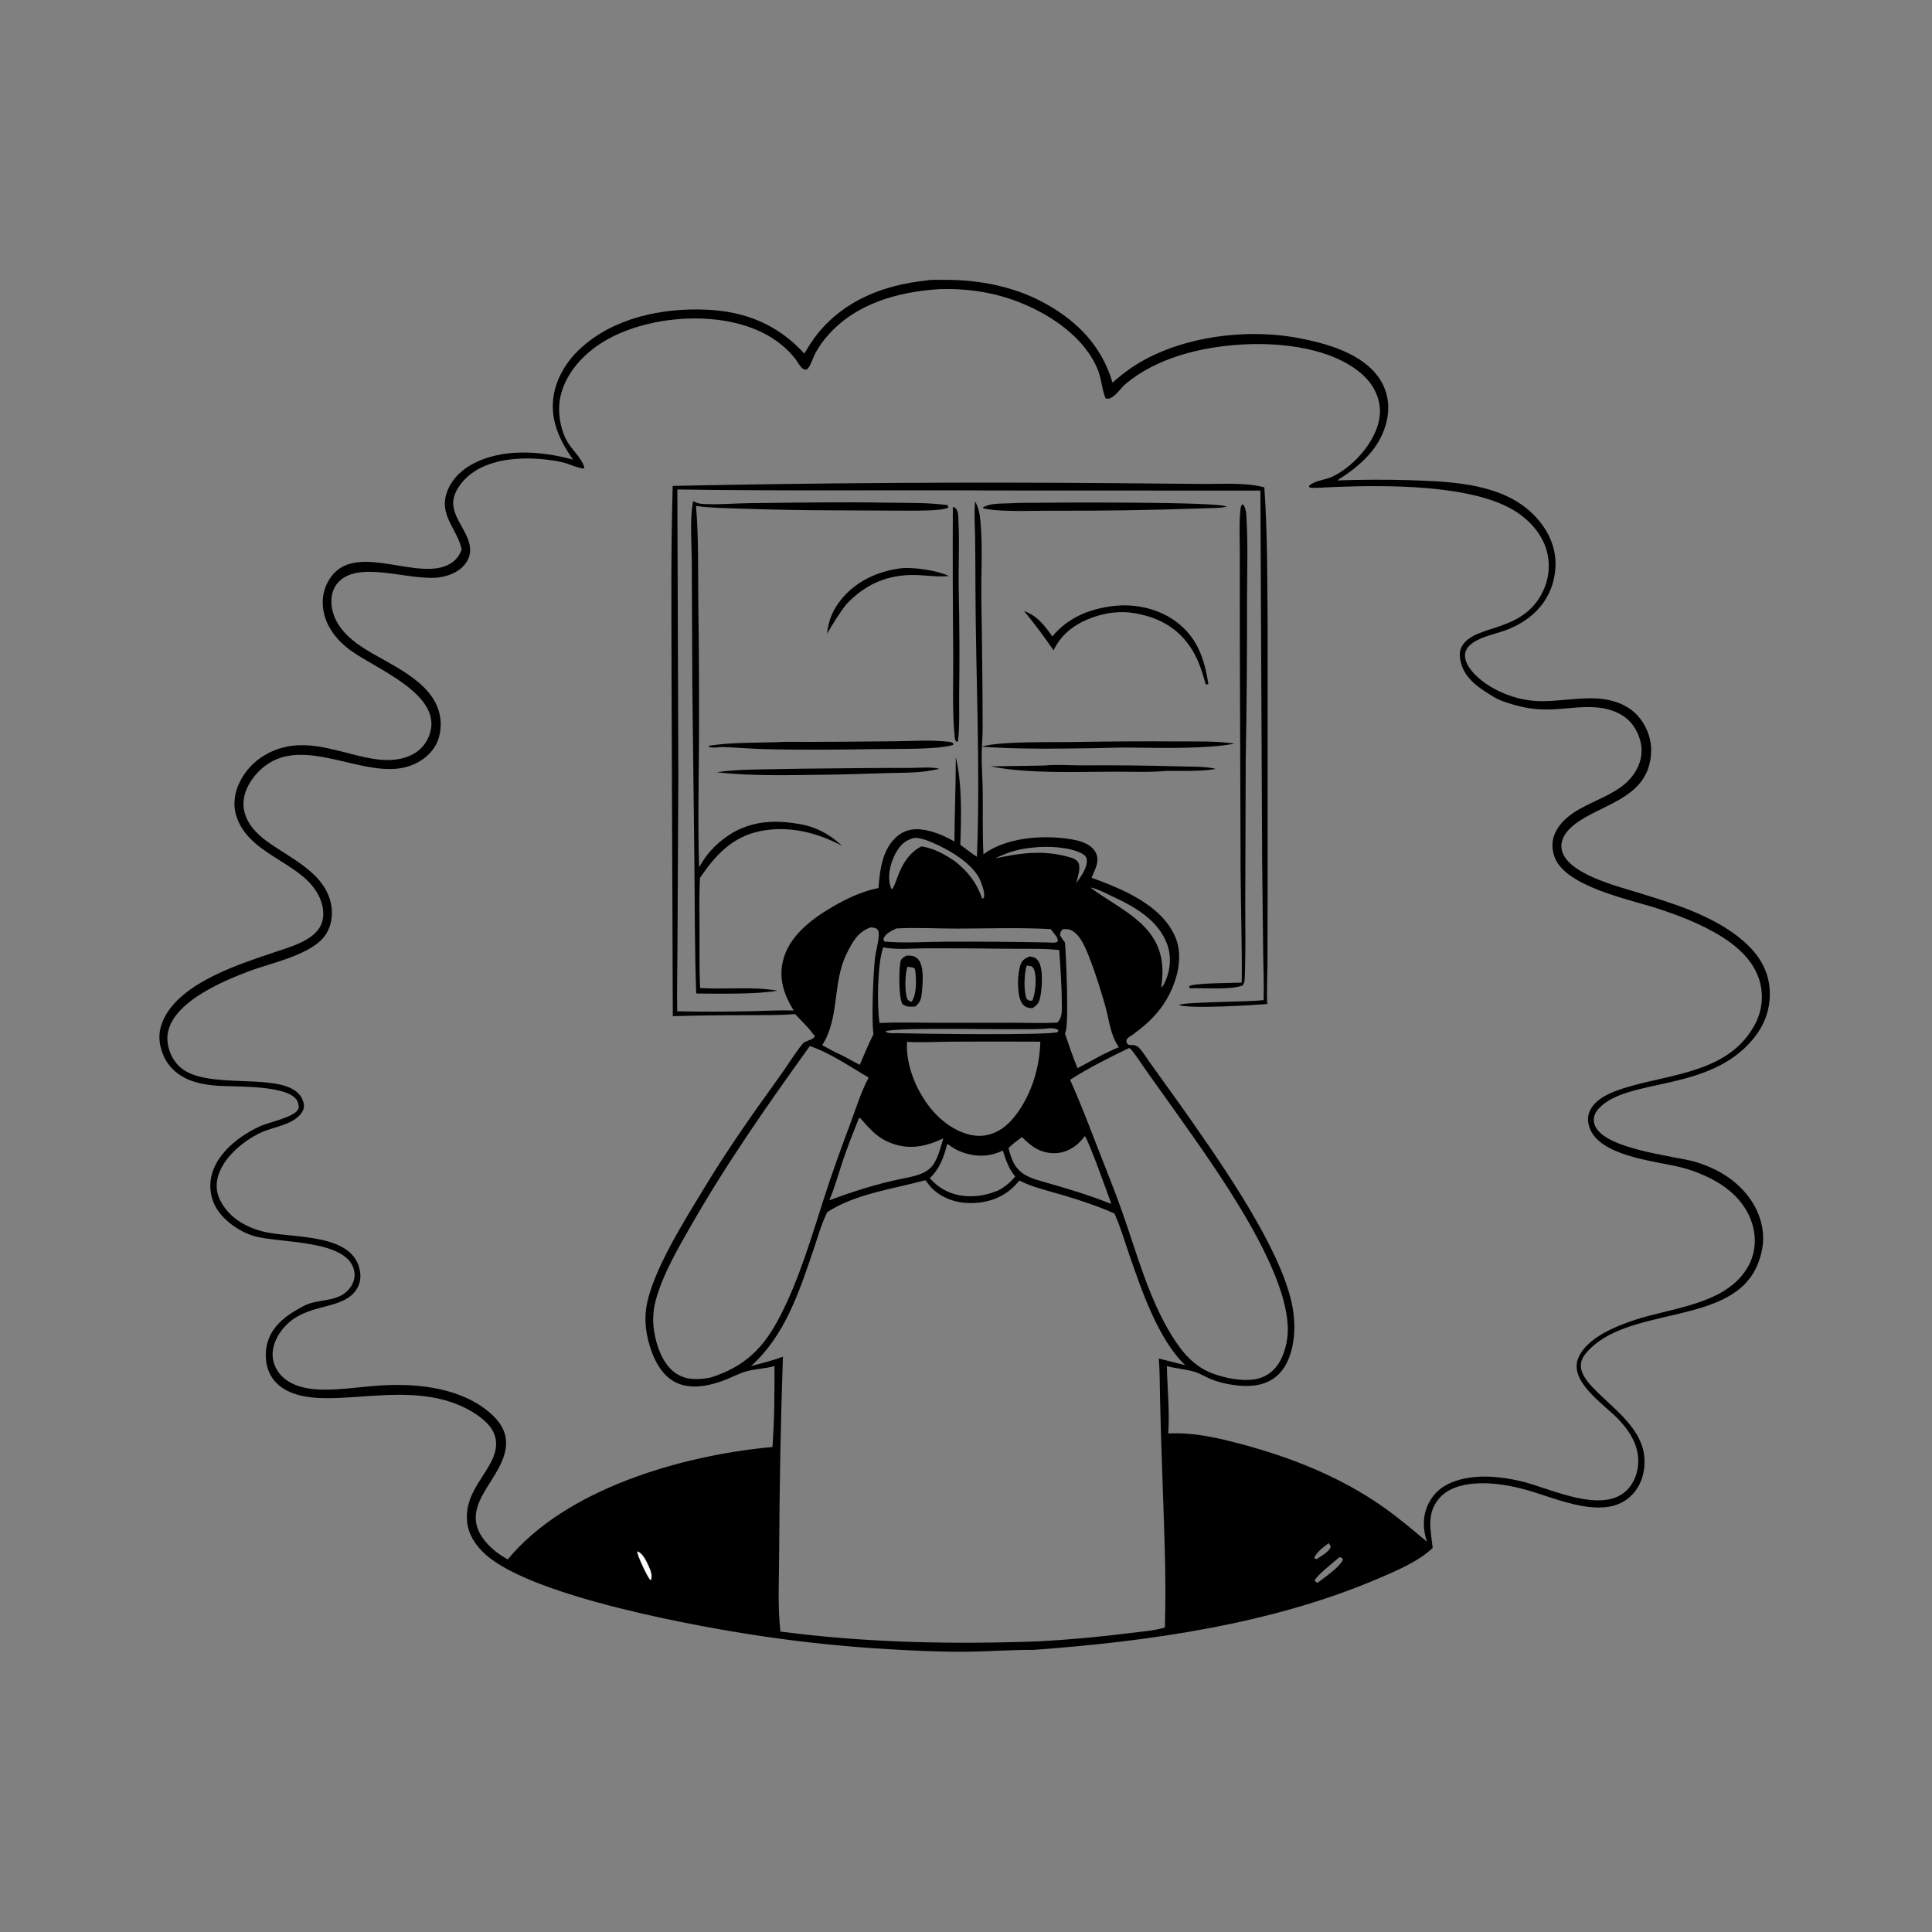 <?xml version="1.0" encoding="utf-8" ?>
<svg xmlns="http://www.w3.org/2000/svg" xmlns:xlink="http://www.w3.org/1999/xlink" width="1024" height="1024">
	<rect width="100%" height="100%" fill="#808080" stroke="none"/>
	<path d="M490.836 148.704C493.638 148.103 497.229 148.354 500.126 148.33C518.574 148.177 537.397 151.743 553.679 160.672C571.112 170.232 584 183.534 589.651 202.798Q594.161 198.779 599.105 195.307C623.063 178.708 659.318 173.775 687.742 179.087C702.727 181.887 722.145 187.127 731.139 200.673C735.578 207.36 736.745 215.076 735.052 222.83C731.838 237.551 720.942 246.884 708.773 254.638Q728.226 253.931 747.684 254.511C770.458 255.335 797.71 256.238 814.188 274.206C820.879 281.502 824.974 290.667 824.422 300.674C823.504 317.309 812.719 328.806 797.462 334.25C791.568 336.353 783.464 337.708 778.843 342.171C777.442 343.525 776.475 345.393 776.47 347.368C776.46 351.342 779.398 355.169 782.079 357.828C786.48 362.191 792.056 365.492 797.781 367.785C815.13 374.735 826.127 370.153 843.445 370.11C851.997 370.088 861.303 372.37 867.423 378.702C872.286 383.733 875.28 391 875.15 397.99C874.644 425.014 844.957 426.179 831.922 439.307C829.451 441.795 827.468 445.008 827.558 448.622C827.915 462.852 858.38 469.972 869.163 473.388C877.904 476.157 886.739 478.806 895.26 482.21C906.683 486.773 918.29 492.843 927.071 501.618C934.077 508.619 938.164 517.168 938.044 527.159C937.937 536.182 934.796 543.968 929.038 550.874C905.633 578.941 863.346 571.166 847.714 587.167C845.821 589.104 844.564 591.325 844.755 594.101C845.769 608.864 888.039 612.637 898.609 615.82C906.279 618.13 913.62 621.681 919.753 626.889C927.933 633.835 933.693 643.354 934.436 654.206C934.797 659.476 933.712 664.653 931.827 669.56C918.744 703.626 862.121 691.201 840.448 717.411C827.26 733.359 869.082 746.726 871.492 771.806C872.175 778.901 870.499 786.062 865.734 791.52C851.826 807.45 824.449 793.732 807.93 789.374C799.438 787.133 790.434 785.636 781.628 786.311C774.533 786.855 767.086 788.878 762.418 794.631C756.002 802.539 758.327 811.296 759.36 820.422C751.681 827.76 740.037 832.571 730.318 836.734C674.049 860.835 608.621 870.048 547.92 874.469C536.11 874.399 524.295 875.324 512.484 875.446C498.647 875.589 484.686 874.893 470.868 874.102Q437.957 872.19 405.336 867.424C371.277 862.498 283.024 846.548 257.604 824.131C252.464 819.599 248.387 813.797 247.607 806.823C245.529 788.236 264.072 778.166 262.882 763.957C262.37 757.856 257.839 753.397 253.067 750.096C218.153 725.946 168.856 752.602 147.408 733.85C143.3 730.258 141.189 725.188 140.907 719.793C140.283 707.885 147.051 700.204 156.741 694.571C159.008 693.254 161.445 691.748 163.946 690.927C171.16 688.56 179.643 689.628 185 683.253C186.986 680.89 188.231 677.853 187.899 674.736C185.976 656.686 148.562 659.128 134.793 655.18C129.724 653.727 124.808 650.846 120.806 647.443C115.409 642.855 112.009 637.194 111.532 630.036C110.498 614.525 125.159 602.683 137.917 596.896C142.372 594.875 155.408 592.226 157.85 588.258C158.569 587.089 158.288 585.709 157.932 584.448C155.133 574.536 122.814 576.214 114.369 575.415C108.906 574.899 103.343 573.986 98.38 571.528C92.237 568.485 87.953 563.751 85.783 557.228C83.717 551.014 84.075 545.422 87.041 539.538C96.651 520.471 126.825 511.024 145.938 504.565C153.852 501.891 166.295 498.55 170.103 490.304C171.663 486.927 171.644 482.908 170.681 479.367C164.744 457.534 133.427 455.286 125.593 433.495C123.304 427.128 124.102 420.381 127.114 414.403Q127.661 413.292 128.289 412.225Q128.916 411.157 129.62 410.139Q130.325 409.12 131.102 408.156Q131.88 407.192 132.726 406.289Q133.572 405.385 134.483 404.545Q135.394 403.706 136.364 402.936Q137.334 402.167 138.358 401.47Q139.382 400.774 140.454 400.155C166.573 384.873 193.162 409.052 215.529 401.237C220.761 399.409 224.818 395.984 227.059 390.868C237.138 367.854 196.949 354.063 183.734 343.138C178.939 339.174 174.88 334.319 172.711 328.426C170.437 322.245 170.39 315.317 173.296 309.339C184.882 285.509 217.797 307.109 236.099 300.007C240.142 298.438 242.822 295.857 244.465 291.886L244.708 291.284C242.553 280.904 233.387 273.809 236.363 262.552C238.223 255.52 243.423 249.933 249.634 246.402C265.569 237.345 286.652 238.946 303.656 243.589C297.596 234.793 292.657 225.252 293.008 214.269C293.375 202.792 299.339 192.348 307.648 184.683C325.232 168.463 350.825 163.151 374.079 164.12C394.959 164.99 412.139 171.908 426.311 187.397C428.47 183.783 430.677 180.201 433.319 176.915C447.687 159.044 468.572 151.025 490.836 148.704ZM269.109 826.538C299.91 789.177 360.633 771.745 407.122 767.161Q408.267 767.051 409.415 766.967C410.453 752.85 410.545 738.191 410.508 724.038C405.539 725.432 400.349 725.509 395.482 726.864C391.976 727.841 388.498 729.704 385.108 731.067C376.611 734.484 365.788 737.002 357.282 732.253C349.683 728.01 345.643 718.65 343.596 710.573C342.118 704.739 341.624 698.486 342.625 692.531C345.835 673.427 363.465 645.851 373.604 629.082C385.708 609.063 399.56 589.445 413.255 570.483C417.34 564.826 421.106 558.558 425.442 553.157C426.818 551.444 431.901 551.103 431.826 548.872C431.659 548.723 431.489 548.577 431.324 548.426C430.06 547.271 431.303 548.493 430.581 547.527C427.959 544.023 424.402 540.74 421.439 537.482C412.54 538.207 403.545 538.015 394.621 538.058Q375.608 538.052 356.602 538.588L355.934 358.574C355.93 324.916 355.514 291.178 356.556 257.535Q473.734 255.101 590.933 256.085L636.364 256.493C647.269 256.611 659.572 255.57 670.13 258.297C671.837 282.958 671.647 307.942 671.877 332.666L671.875 471.753L671.783 510.501C671.728 517.677 671.304 524.995 671.652 532.155C664.108 532.769 629.105 534.912 624.946 532.603C628.147 530.964 662.313 531.087 669.735 530.074C670.015 522.101 669.615 514.059 669.514 506.078L668.968 457.018L668.037 260.023L528.173 259.97C471.778 259.645 415.404 260.297 359.008 259.43L359.539 410.643L359.07 501.932C359.04 513.279 358.732 524.675 358.93 536.015Q378.311 536.386 397.692 535.974C405.294 535.85 413.099 535.287 420.689 535.63C415.548 527.219 412.583 518.848 415.067 508.94C418.28 496.128 430.074 487.204 440.887 480.844C448.561 476.33 456.82 472.421 465.602 470.673C466.331 460.999 467.703 449.666 475.776 443.043C479.341 440.119 483.527 439.133 488.073 439.613C494.28 440.268 500.508 442.94 505.866 446.034C505.964 431.121 506.589 416.177 506.602 401.281C510.022 415.777 509.479 432.827 508.996 447.704C511.892 449.875 514.758 452.18 517.807 454.128C519.668 406.455 517.161 358.794 517.001 311.108Q516.99 297.85 516.836 284.592C516.73 278.35 516.225 271.943 516.823 265.732C518.881 269.363 519.385 273.037 519.734 277.125C520.873 290.469 519.939 304.312 520.123 317.719Q520.737 351.955 520.823 386.196C520.805 390.909 520.356 395.613 520.308 400.324C520.245 406.523 520.786 412.757 520.853 418.965C520.975 430.226 520.713 441.546 521.23 452.795C533.069 443.984 551.892 442.53 566.116 444.589C571.105 445.311 577.132 446.534 580.19 450.948C581.565 452.933 581.913 455.145 581.459 457.501C580.957 460.105 579.56 462.755 578.545 465.207C594.551 471.076 615.096 479.342 622.662 495.99C626.465 504.359 625.139 514.076 621.863 522.394C617.407 533.706 610.035 541.464 600.291 548.44C598.981 549.377 596.446 550.453 597.119 552.322L597.393 553.081C598.3 553.81 598.11 553.893 599.36 553.896C601.413 553.9 602.548 554.089 603.997 555.643C605.991 557.783 607.536 560.545 609.265 562.91L625.737 585.852C644.474 612.475 673.56 653.49 682.98 684.284C685.305 691.882 686.566 699.923 685.849 707.873C685.154 715.573 682.708 724.182 676.638 729.385C670.96 734.253 663.371 735.101 656.192 734.367C651.324 733.87 645.751 732.688 641.261 730.729C638.57 729.554 636.002 727.979 633.191 727.103C628.484 725.638 623.302 725.41 618.462 724.058C618.678 735.783 620.043 748.125 619.172 759.78C632.804 759.089 645.422 762.062 658.478 765.556C684.997 772.652 710.83 783.015 733.369 798.892C741.398 804.548 748.806 810.909 756.349 817.177C756.277 816.968 756.203 816.759 756.134 816.548C754.022 810.139 754.069 802.933 757.183 796.858C760.427 790.527 765.301 786.9 772.042 784.754C782.916 781.291 795.173 782.519 806.115 785.053C822.38 788.819 854.751 805.9 865.717 785.12C868.717 779.435 869.079 772.615 867.049 766.563C865.245 761.188 861.781 756.475 857.927 752.385C850.449 744.448 830.802 731.986 836.752 719.223C841.597 708.832 856.315 702.964 866.438 699.598C886.364 692.974 915.879 691.4 926.862 670.646C930.585 663.61 930.99 655.584 928.523 648.075C924.846 636.878 916.185 629.33 905.842 624.206Q902.141 622.36 898.256 620.943Q894.37 619.527 890.349 618.559C876.83 615.298 847.62 612.759 842.431 597.547C841.395 594.513 841.364 591.342 842.814 588.434C846.203 581.638 855.22 578.396 862.033 576.336C886.177 569.037 916.585 568.381 930.11 543.025Q930.476 542.349 930.808 541.655Q931.14 540.962 931.437 540.252Q931.734 539.543 931.995 538.82Q932.256 538.097 932.48 537.361Q932.705 536.626 932.892 535.88Q933.079 535.134 933.229 534.38Q933.379 533.626 933.491 532.865Q933.603 532.104 933.677 531.339Q933.751 530.574 933.786 529.806Q933.822 529.037 933.818 528.269Q933.815 527.5 933.774 526.732Q933.732 525.964 933.653 525.199Q933.573 524.435 933.455 523.675Q933.337 522.915 933.181 522.162Q933.025 521.409 932.832 520.665Q932.638 519.921 932.408 519.187C928.336 506.287 916.055 497.809 904.577 491.967C896.258 487.733 887.39 484.406 878.523 481.515C863.571 476.639 829.339 469.919 823.841 453.955C822.286 449.441 822.471 444.636 824.776 440.415C833.99 423.538 860.251 424.819 868.35 405.943Q868.684 405.184 868.955 404.401Q869.225 403.618 869.431 402.815Q869.636 402.012 869.775 401.194Q869.914 400.377 869.986 399.552Q870.057 398.726 870.061 397.897Q870.065 397.068 870 396.242Q869.936 395.415 869.804 394.597Q869.672 393.779 869.474 392.974C867.922 386.783 864.36 381.586 858.715 378.495C846.614 371.87 832.484 376.093 819.437 376.048C813.077 376.026 807.032 375.02 800.966 373.133C797.811 372.151 794.613 371.175 791.788 369.434C784.364 364.858 776.514 360.157 774.259 351.033C773.485 347.902 773.353 344.909 775.122 342.095C782.41 330.504 807.999 335.695 818.257 312.409Q818.729 311.346 819.119 310.249Q819.509 309.153 819.814 308.031Q820.12 306.908 820.339 305.765Q820.559 304.623 820.691 303.467Q820.823 302.311 820.867 301.148Q820.91 299.985 820.866 298.823Q820.821 297.66 820.689 296.504Q820.556 295.348 820.336 294.206C818.497 284.615 811.869 276.683 803.869 271.411C781.291 256.534 733.851 257.062 707.192 258.121C705.378 258.194 694.408 258.937 694.038 258.343C693.896 258.114 693.906 257.821 693.84 257.561C696.401 254.769 702.656 254.324 706.124 252.683C718.303 246.918 731.887 231.389 731.39 217.248C731.136 210.038 727.573 203.451 722.283 198.671C706.3 184.227 678.362 181.332 657.744 182.621C636.366 183.958 613.049 189.591 596.394 203.657C593.702 205.931 589.657 212.609 585.981 211.116C583.995 206.456 583.878 200.956 581.913 196.085C575.034 179.028 557.351 167.058 540.861 160.442C527.206 154.963 512.797 152.82 498.128 153.227C476.128 154.605 453.731 160.724 438.693 177.871Q436.802 180.001 435.166 182.332Q433.53 184.664 432.17 187.166C431.014 189.297 429.689 193.748 428.194 195.322C427.915 195.616 427.502 195.743 427.156 195.953C426.062 195.732 425.676 195.668 424.862 194.837C423.613 193.562 422.731 191.795 421.64 190.367C418.774 186.613 415.073 183.223 411.228 180.497C386.719 163.12 342.267 166.204 317.89 182.351C307.938 188.944 299.237 198.942 296.892 210.929C295.36 218.761 297.128 229.063 301.665 235.641C303.691 238.578 309.778 244.899 309.645 248.27C307.305 248.588 300.946 245.613 298.005 244.982C281.02 241.336 255.318 241.282 243.869 257.006C241.218 260.648 239.561 264.646 240.432 269.204C242.231 278.615 253.799 287.853 247.154 298.063C244.214 302.581 238.983 304.91 233.853 305.839C217.81 308.743 188.792 295.577 178.264 309.872C175.671 313.392 175.224 318.152 175.973 322.353C177.597 331.457 184.29 337.907 191.656 342.801C205.714 352.141 229.149 360.336 233.072 378.836C234.324 384.744 233.371 391.66 229.863 396.674C225.756 402.544 218.942 406.165 211.959 407.226C187.311 410.972 154.142 385.917 134.147 412.37C130.633 417.019 128.432 422.521 129.201 428.43C130.159 435.782 135.525 441.538 141.266 445.758C153.892 455.038 172.788 462.655 175.643 480.165C176.508 485.469 175.463 491.443 172.282 495.862C164.856 506.175 144.021 510.264 132.347 514.637C117.639 520.147 86.104 533.126 88.869 552.843C89.652 558.429 92.449 563.619 97.105 566.894C114.054 578.815 157.701 565.742 161.035 585.349C161.366 587.298 160.523 589.092 159.307 590.559C154.486 596.376 144.829 597.253 138.235 600.312C127.629 605.233 113.757 617.105 114.907 630.089C115.431 636.018 119.876 642.075 124.437 645.648C128.988 649.213 134.414 651.558 140.016 652.886C155.211 656.485 188.23 653.213 190.904 674.522C191.385 678.361 190.345 682.011 187.816 684.954C178.887 695.344 159.17 689.912 148.061 706.843C145.838 710.231 144.348 714.439 144.484 718.527C144.624 722.74 146.774 727.024 149.85 729.866C157.309 736.759 169.133 736.9 178.631 736.347C186.755 735.874 194.825 734.678 202.949 734.251C222.244 733.239 244.713 735.75 259.877 748.996C264.275 752.838 267.861 757.659 268.203 763.695C269.368 784.306 237.437 798.84 260.583 820.507C263.181 822.939 266.053 824.74 269.109 826.538ZM438.448 642.49C438.359 642.67 438.268 642.849 438.181 643.03C435.246 649.142 433.33 656.01 431.156 662.426C423.641 684.611 415.977 707.974 398.066 724.041C403.767 722.562 409.423 721.138 414.956 719.099Q413.214 770.608 412.975 822.145C412.956 836.13 412.077 850.868 413.631 864.767C459.579 870.749 504.392 871.575 550.625 869.951Q574.863 868.612 598.944 865.548C605.016 864.773 611.56 864.366 617.412 862.621C618.323 833.852 616.754 804.676 615.861 775.91Q615.259 758.855 614.857 741.793C614.684 734.575 614.782 727.226 614.191 720.035Q621.217 721.759 628.216 723.588C613.793 709.869 604.901 683.415 598.448 664.747C595.959 657.547 593.831 650.056 590.643 643.138C581.684 639.205 572.558 636.172 563.186 633.388C555.578 631.129 547.34 629.332 540.271 625.7C534.784 632.645 527.599 636.425 518.82 637.414C510.502 638.35 502.052 636.659 495.497 631.225C493.511 629.579 491.995 627.701 490.641 625.521L491.021 626.281L490.413 625.589L490.235 625.569C473.116 630.314 453.59 632.606 438.448 642.49ZM589.055 638.11C587.535 633.975 576.754 603.62 574.941 602.148C571.626 606.762 567.009 610.192 561.287 611.03C555.964 611.809 550.701 610.238 546.464 606.967C544.77 605.659 543.192 604.167 541.638 602.697C539.229 604.543 536.591 606.306 534.541 608.551C536.002 614.309 537.712 619.282 543.091 622.561C546.232 624.477 549.891 625.453 553.396 626.476C565.546 629.883 577.303 633.478 589.055 638.11ZM492.819 624.457C498.213 630.467 504.554 633.537 512.645 633.999C518.332 634.325 523.883 633.123 529.12 630.944C532.815 628.926 535.4 626.792 538.091 623.565C534.652 619.404 533.09 614.871 531.53 609.79C525.047 613.014 517.893 613.328 511.022 611.059Q508.589 610.261 506.337 609.043Q504.085 607.824 502.086 606.225C500.22 613.323 498.248 619.196 492.819 624.457ZM475.028 492.105C472.443 493.487 469.387 494.625 468.262 497.537L468.576 498.999C478.846 500.032 489.914 499.179 500.256 499.125Q527.869 498.979 555.477 499.518C557.33 499.598 558.899 499.948 560.576 499.073C560.797 497.551 560.187 496.757 559.288 495.543Q558.106 493.977 556.883 492.444C540.534 491.551 523.785 492.14 507.397 492.176C496.737 492.199 485.64 491.507 475.028 492.105ZM455.39 592.288C452.347 599.891 449.322 607.476 446.71 615.24C444.383 622.157 442.42 629.501 439.545 636.193C452.142 631.501 464.692 627.48 477.884 624.795C484.009 623.49 491.493 622.475 495.047 616.67C497.41 612.81 498.67 607.721 499.938 603.389C490.642 607.719 482.118 609.566 472.275 605.869C466.574 603.728 462.772 600.265 458.748 595.801C457.719 594.661 456.649 593.13 455.39 592.288ZM506.053 456.405C513.118 462.06 517.589 467.731 520.602 476.33L520.366 476.322L521.367 476.02C522.363 473.754 520.58 469.282 519.69 466.995C516.131 457.839 502.751 450.224 494.106 446.542C491.172 445.292 488.186 444.212 484.966 444.061C481.004 444.872 478.116 446.858 475.881 450.259C472.473 455.444 470.316 462.73 471.682 468.798C471.903 469.78 472.125 470.53 472.711 471.362C475.338 469.275 476.654 454.351 488.437 448.602C495.266 449.712 500.323 452.638 506.053 456.405ZM704.179 817.941C701.373 820.052 698.35 822.229 696.679 825.396L696.688 825.992L697.782 826.378C699.867 824.959 704.522 822.507 705.216 819.986C705.389 819.36 704.832 818.722 704.473 818.238C704.39 818.126 704.277 818.04 704.179 817.941ZM564.467 499.594C565.083 507.537 566.559 541.082 564.827 546.703C564.754 546.943 564.687 547.184 564.611 547.423C564.565 547.566 564.511 547.707 564.46 547.849C566.57 553.982 568.593 560.192 571.132 566.164L583.813 559.3C586.85 557.844 589.879 556.284 593.008 555.038C588.545 548.758 587.878 540.644 585.864 533.37C583.612 525.229 577.38 505.168 573.195 498.5C571.685 496.095 569.185 492.96 566.157 492.556C565.202 492.428 564.185 492.449 563.225 492.482C562.259 493.825 561.859 494.061 561.879 495.759C562.643 497.148 563.494 498.344 564.467 499.594ZM709.965 825.295C707.733 827.323 697.294 835.408 696.826 837.776C697.444 838.438 697.472 838.635 698.379 838.884C701.847 836.229 710.23 830.511 711.76 826.667L711.335 825.751L709.965 825.295ZM568.847 454.948C570.153 455.709 571.296 456.267 571.797 457.801C572.743 460.694 571.076 465.236 570.403 468.139C572.732 464.794 576.781 459.523 575.953 455.23C575.688 453.856 574.578 452.998 573.417 452.372C566.888 448.849 554.934 448.352 547.726 449.209C540.045 449.9 534.422 451.542 527.514 454.993C541.673 451.842 554.784 450.273 568.847 454.948ZM466.153 542.204C476.437 541.751 486.799 542.06 497.095 542.107L536.968 542.077C544.738 542.079 552.671 542.431 560.422 541.982C562.895 539.486 562.825 536.344 562.816 533.016C562.789 523.172 562.084 513.367 561.425 503.554C553.42 502.618 545.122 502.965 537.068 502.875Q514.252 502.583 491.433 502.626C484.339 502.618 474.918 503.532 468.11 502.123C465.035 510.733 464.759 533.049 466.153 542.204ZM577.949 470.414C592.717 481.595 612.993 488.964 615.795 509.851C616.38 514.219 616.114 518.538 615.555 522.891L615.809 523.369C616.215 522.748 616.63 522.139 616.99 521.49C620.193 515.153 621.084 507.662 618.753 500.883C614.216 487.686 601.197 480.471 589.267 474.947C585.877 473.378 581.593 470.974 577.949 470.414ZM435.78 553.961C439.173 555.722 442.639 557.845 446.164 559.29Q450.958 561.796 455.703 564.395C457.991 558.911 460.281 553.477 462.951 548.164C461.854 540.101 462.818 516.898 463.719 508.306C464.16 504.101 465.559 499.964 465.772 495.744C465.837 494.445 465.718 493.611 465.008 492.483C463.732 491.66 462.928 491.638 461.457 491.536C454.534 493.938 451.65 499.53 448.571 505.853C441.194 520.998 445.034 539.682 435.78 553.961ZM553.414 545.287C540.279 546.185 475.182 544.102 469.309 546.662C470.251 547.619 472.235 547.615 473.547 547.629C474.322 547.638 475.1 547.613 475.875 547.59C485.675 547.938 556.793 548.864 560.696 546.996L560.949 545.973C558.794 544.506 555.906 545.029 553.414 545.287ZM480.726 552.221C479.98 565.15 486.289 579.668 494.769 589.198C500.584 595.733 509.283 601.588 518.264 602.006C524.33 602.288 530.071 599.622 534.401 595.481C536.092 593.865 537.662 591.994 539.053 590.119C547.019 579.085 551.01 565.668 551.398 552.107Q528.161 551.984 504.925 552.103C496.86 552.146 488.784 552.644 480.726 552.221ZM429.25 554.422C406.864 585.466 384.613 617.354 365.654 650.637C359.044 662.242 351.944 674.522 348.069 687.362C346.212 693.517 345.687 699.284 346.697 705.648C347.915 713.32 351.162 722.673 357.614 727.451C363.065 731.486 369.297 731.36 375.671 730.303C376.017 730.245 376.361 730.178 376.703 730.105C394.925 724.238 404.74 714.552 413.497 697.548C423.75 677.64 430.18 655.39 437.03 634.154C441.185 621.274 445.753 608.634 450.524 595.973C453.616 587.766 456.289 578.858 460.407 571.126C450.368 565.301 440.272 558.19 429.25 554.422ZM598.413 555.47C587.859 560.618 577.046 565.944 567.174 572.329C572.568 584.256 577.112 596.329 581.851 608.518C586.193 619.688 590.713 630.772 594.708 642.075C602.456 663.997 608.806 688.113 621.124 707.976C626.55 716.726 632.815 724.267 642.665 727.96Q648.098 729.994 653.834 730.862C660.629 731.822 667.381 731.942 673.178 727.621C678.732 723.481 681.425 715.823 682.282 709.163C686.449 676.753 642.913 617.502 624.736 591.603L607.381 567.247C605.029 563.958 602.863 560.449 600.367 557.273C599.711 556.44 599.403 555.887 598.413 555.47Z"/>
	<path d="M367.357 265.605C368.802 266.29 370.133 266.913 371.744 267.032C380.07 267.648 389.027 266.762 397.416 266.671C421.502 266.409 445.417 266.014 469.511 266.419C480.354 266.602 491.464 266.254 502.217 267.731L502.647 269.07L503.761 268.418C501.784 269.792 498.904 270.038 496.537 270.246C490.041 270.815 483.304 270.629 476.782 270.65L441.38 270.487Q417.061 270.401 392.755 269.599C384.816 269.292 376.784 269.247 368.907 268.172C370.324 285.016 369.933 302.345 370.104 319.25Q370.633 355.909 370.478 392.571C370.357 414.917 369.819 437.395 370.557 459.729C374.026 453.153 379.124 447.633 385.213 443.373C396.496 435.482 409.18 434.313 422.454 436.571C431.57 437.751 439.759 442.065 446.33 448.337C433.156 441.256 418.258 437.535 403.344 440.425C388.297 443.34 379.261 453.108 370.995 465.297C370.507 474.769 370.747 484.338 370.767 493.824C370.788 503.755 370.612 513.739 371.05 523.66C384.827 524.567 398.343 522.704 412.087 525.072C401.265 527.085 380.651 526.653 369.005 526.587C368.181 503.138 368.248 479.565 368.04 456.101L366.946 363.734L366.662 298.238C366.658 287.686 365.436 275.953 367.357 265.605Z"/>
	<path d="M658.397 267.197L659.408 268.068C660.224 269.85 660.492 271.488 660.612 273.443C661.519 288.167 660.973 303.162 660.952 317.922Q661.027 360.716 660.25 403.504L660.011 479.002C659.994 491.157 660.265 503.397 659.829 515.54C659.757 517.567 659.958 520.821 658.616 522.328C651.772 524.783 638.516 523.533 630.704 523.821L630.342 523.424L630.397 522.625C632.987 520.999 653.981 521 658.143 520.811C658.357 501.128 657.671 481.455 657.542 461.773L657.146 341.969L657.126 293.359C657.159 285.635 656.656 277.417 657.497 269.77C657.609 268.749 657.894 268.076 658.397 267.197Z"/>
	<path d="M536.408 266.708C538.454 266.542 540.517 266.558 542.569 266.527C554.605 266.345 647.206 265.725 650.147 268.578C645.698 269.511 640.686 269.207 636.126 269.495Q596.266 270.844 556.384 270.686C546.302 270.661 530.442 271.472 521.157 269.449L521.074 268.893C525.22 266.465 531.68 266.995 536.408 266.708Z"/>
	<path d="M590.285 321.184C601.568 319.853 613.915 322.554 623.133 329.325C634.616 337.76 638.423 349.217 640.478 362.727L639.004 362.724L639.076 362.887C637.081 355.441 634.784 348.387 630.274 342.035C623.122 331.962 613.069 326.962 601.101 324.959C593.874 323.701 585.947 324.776 579.084 327.258C570.021 330.536 562.602 335.841 558.421 344.666C553.357 337.431 548.387 330.662 542.753 323.83C550.018 326.531 553.416 331.288 557.748 337.312C566.249 327.209 577.4 322.708 590.285 321.184Z"/>
	<path d="M416.195 393.191C435.187 393.294 454.203 393.053 473.196 392.909C482.822 392.836 493.251 392.017 502.77 393.159C503.861 393.29 504.759 393.382 505.478 394.252L505.036 394.874C496.585 397.415 475.321 396.832 465.625 397.011C445.322 397.346 424.694 397.582 404.398 397.026C397.369 396.833 390.354 396.182 383.328 395.957C380.877 395.878 377.813 396.716 375.57 395.789L376.069 395.215C389.042 393.211 403.053 393.846 416.195 393.191Z"/>
	<path d="M572.367 393.225Q598.145 392.805 623.925 392.974C633.918 393.044 644.531 392.67 654.419 394.13C640.12 396.911 616.979 396.468 601.875 396.269C594.358 396.067 586.738 396.457 579.213 396.557C559.551 396.818 539.923 397.16 520.291 395.768C529.988 392.628 560.259 393.582 572.367 393.225Z"/>
	<path d="M505.031 268.619C505.715 268.929 506.388 269.214 506.876 269.818C508.008 271.219 507.909 274.148 507.995 275.892C508.601 288.176 507.922 300.605 508.16 312.917Q508.757 340.431 508.379 367.949C508.287 376.131 508.726 384.779 507.737 392.892L506.924 393.207C506.029 392.139 506.001 390.912 505.884 389.58C504.677 375.772 505.328 361.288 505.233 347.419Q504.84 308.02 505.031 268.619Z"/>
	<path d="M444.233 407.229Q463.266 406.979 482.301 407.026C486.968 407.039 493.113 406.357 497.611 407.378L496.813 407.703L497.313 407.3L497.053 408.219L497.541 407.498C488.562 409.869 478.962 409.487 469.76 409.758C458.599 410.086 447.512 410.542 436.339 410.624C417.605 410.878 398.505 411.371 379.849 409.339C388.893 407.896 398.14 407.915 407.277 407.725Q425.754 407.36 444.233 407.229Z"/>
	<path d="M553.626 405.741C560.125 405.087 567.382 405.689 573.947 405.665Q599.445 405.489 624.934 406.191C631.122 406.396 637.959 406.113 644.006 407.401L643.753 407.695C635.404 408.951 626.316 408.508 617.875 408.595C608.756 409.463 599.075 408.976 589.896 409.01C569.49 409.086 544.728 410.146 524.949 406.169Q539.289 406.033 553.626 405.741Z"/>
	<path d="M477.628 301.176C484.237 300.512 497.012 302.378 502.934 305.304L502.336 305.352C495.701 305.93 489.134 304.581 482.498 304.768C468.708 305.155 458.083 310.326 448.66 320.182C444.747 325.111 441.6 330.437 438.373 335.826C439.033 329.129 441.244 323.636 445.385 318.334C453.347 308.142 465.011 302.797 477.628 301.176Z"/>
	<path d="M480.464 506.491C480.639 506.487 480.813 506.478 480.988 506.479C483.305 506.485 484.969 506.631 486.631 508.424C489.934 511.986 489.083 521.294 488.623 525.878C488.28 529.288 487.842 531.263 485.131 533.462C482.429 533.633 480.608 533.793 478.324 532.207C476.25 529.047 476.341 513.409 477.352 509.408C477.728 507.919 479.241 507.249 480.464 506.491ZM483.082 530.998C485.919 527.566 485.611 519.578 485.213 515.21C485.14 514.403 485.016 513.855 484.661 513.13C483.349 512.671 482.348 512.513 480.981 512.426C479.629 515.935 479.46 525.521 480.764 529.104C481.185 530.264 481.989 530.568 483.082 530.998Z"/>
	<path d="M545.672 506.948C545.799 506.964 545.926 506.976 546.052 506.995C547.937 507.268 549.122 507.656 550.281 509.299C553.121 513.326 552.325 524.151 551.266 528.864C550.635 531.679 549.561 532.855 547.159 534.358C546.385 534.296 545.479 534.271 544.738 534.048C543.015 533.528 541.816 532.323 541.094 530.716C538.961 525.968 539.183 515.76 541.039 510.958C541.948 508.606 543.509 507.946 545.672 506.948ZM547.169 530.327C548.87 526.551 549.615 517.932 548.123 513.952C547.798 513.085 547.454 512.727 546.753 512.164L544.159 511.736C542.851 516.074 542.441 525.216 544.141 529.406C545.112 530.317 545.273 530.375 546.666 530.376C546.834 530.376 547.001 530.343 547.169 530.327Z"/>
	<path fill="#FDFAFE" d="M337.74 822.234C337.953 822.315 338.176 822.375 338.381 822.476C340.775 823.649 342.729 827.535 343.76 829.95C344.823 832.439 346.008 834.932 344.962 837.581C344.737 837.383 344.471 837.223 344.288 836.986C342.825 835.098 337.587 824.17 337.74 822.234Z"/>
</svg>
